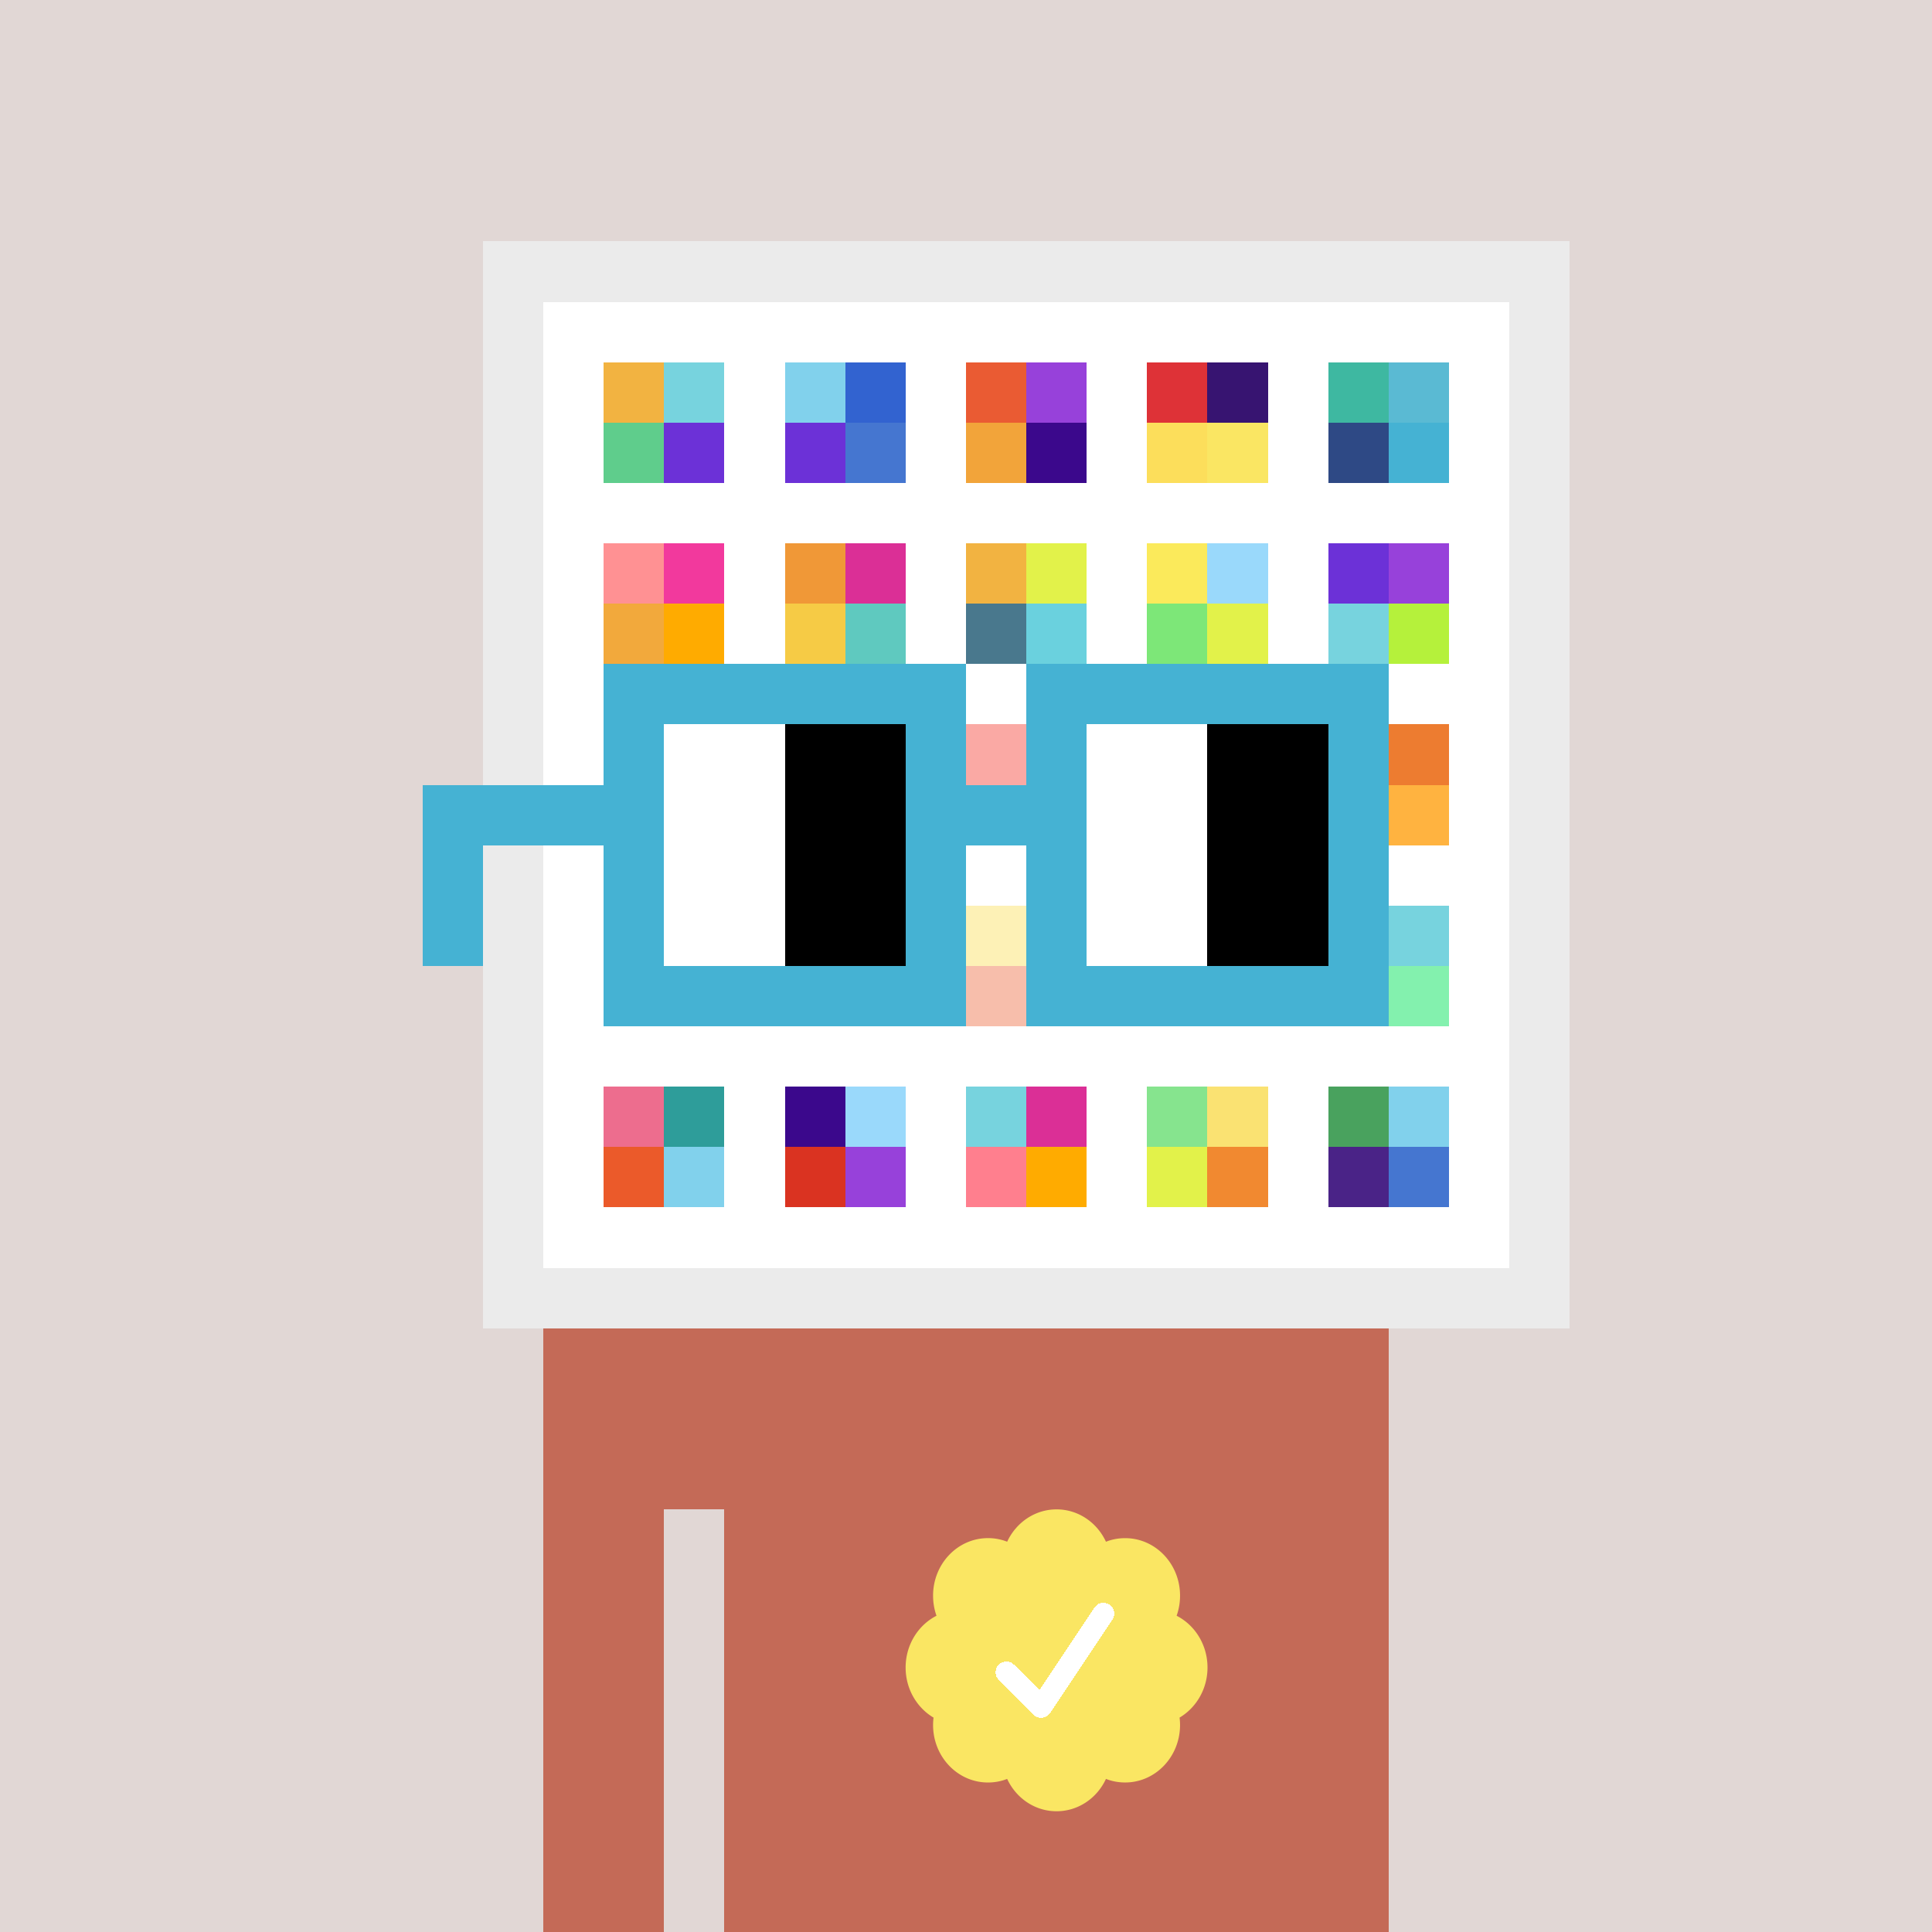 <svg xmlns="http://www.w3.org/2000/svg" viewBox="0 0 320 320" width="2000" height="2000" shape-rendering="crispEdges"><defs><style>.check{fill: #FAE663}</style></defs><path fill="#E1D7D5" d="M0 0h320v320H0z" /><path fill="#EBEBEB" d="M80 40h180v180H80z"/><path fill="#FFFFFF" d="M90 50h160v160H90z"/><path fill="#F2B341" d="M100 60h10v10h-10z"/><path fill="#5FCD8C" d="M100 70h10v10h-10z"/><path fill="#77D3DE" d="M110 60h10v10h-10z"/><path fill="#6C31D7" d="M110 70h10v10h-10z"/><path fill="#81D1EC" d="M130 60h10v10h-10z"/><path fill="#6C31D7" d="M130 70h10v10h-10z"/><path fill="#3263D0" d="M140 60h10v10h-10z"/><path fill="#4576D0" d="M140 70h10v10h-10z"/><path fill="#EA5B33" d="M160 60h10v10h-10z"/><path fill="#F2A43A" d="M160 70h10v10h-10z"/><path fill="#9741DA" d="M170 60h10v10h-10z"/><path fill="#3B088C" d="M170 70h10v10h-10z"/><path fill="#DE3237" d="M190 60h10v10h-10z"/><path fill="#FCDE5B" d="M190 70h10v10h-10z"/><path fill="#371471" d="M200 60h10v10h-10z"/><path fill="#FAE663" d="M200 70h10v10h-10z"/><path fill="#3EB8A1" d="M220 60h10v10h-10z"/><path fill="#2E4985" d="M220 70h10v10h-10z"/><path fill="#5ABAD3" d="M230 60h10v10h-10z"/><path fill="#45B2D3" d="M230 70h10v10h-10z"/><path fill="#FF9193" d="M100 90h10v10h-10z"/><path fill="#F2A93C" d="M100 100h10v10h-10z"/><path fill="#F2399D" d="M110 90h10v10h-10z"/><path fill="#FFAB00" d="M110 100h10v10h-10z"/><path fill="#F09837" d="M130 90h10v10h-10z"/><path fill="#F6CB45" d="M130 100h10v10h-10z"/><path fill="#DB2F96" d="M140 90h10v10h-10z"/><path fill="#5FC9BF" d="M140 100h10v10h-10z"/><path fill="#F2B341" d="M160 90h10v10h-10z"/><path fill="#49788D" d="M160 100h10v10h-10z"/><path fill="#E2F24A" d="M170 90h10v10h-10z"/><path fill="#6AD1DE" d="M170 100h10v10h-10z"/><path fill="#FBEA5B" d="M190 90h10v10h-10z"/><path fill="#7DE778" d="M190 100h10v10h-10z"/><path fill="#9AD9FB" d="M200 90h10v10h-10z"/><path fill="#E2F24A" d="M200 100h10v10h-10z"/><path fill="#6C31D7" d="M220 90h10v10h-10z"/><path fill="#77D3DE" d="M220 100h10v10h-10z"/><path fill="#9741DA" d="M230 90h10v10h-10z"/><path fill="#B5F13B" d="M230 100h10v10h-10z"/><path fill="#F2281C" d="M160 120h10v10h-10z"/><path fill="#ED7C30" d="M230 120h10v10h-10z"/><path fill="#FFB340" d="M230 130h10v10h-10z"/><path fill="#F9DB49" d="M160 150h10v10h-10z"/><path fill="#EB5D2D" d="M160 160h10v10h-10z"/><path fill="#77D3DE" d="M230 150h10v10h-10z"/><path fill="#83F1AE" d="M230 160h10v10h-10z"/><path fill="#ED6D8E" d="M100 180h10v10h-10z"/><path fill="#EB5A2A" d="M100 190h10v10h-10z"/><path fill="#2E9D9A" d="M110 180h10v10h-10z"/><path fill="#81D1EC" d="M110 190h10v10h-10z"/><path fill="#3B088C" d="M130 180h10v10h-10z"/><path fill="#DA3321" d="M130 190h10v10h-10z"/><path fill="#9AD9FB" d="M140 180h10v10h-10z"/><path fill="#9741DA" d="M140 190h10v10h-10z"/><path fill="#77D3DE" d="M160 180h10v10h-10z"/><path fill="#FF7F8E" d="M160 190h10v10h-10z"/><path fill="#DB2F96" d="M170 180h10v10h-10z"/><path fill="#FFAB00" d="M170 190h10v10h-10z"/><path fill="#86E48E" d="M190 180h10v10h-10z"/><path fill="#E2F24A" d="M190 190h10v10h-10z"/><path fill="#FAE272" d="M200 180h10v10h-10z"/><path fill="#F18930" d="M200 190h10v10h-10z"/><path fill="#49A25E" d="M220 180h10v10h-10z"/><path fill="#4A2387" d="M220 190h10v10h-10z"/><path fill="#81D1EC" d="M230 180h10v10h-10z"/><path fill="#4576D0" d="M230 190h10v10h-10z"/><path fill="#C46A57" d="M90 220h20v100H90V220Zm20 0h10v30h-10v-30Zm10 0h110v100H120V220Z"/><path class="check" shape-rendering="geometricPrecision" d="M200 276.191c0-3.762-2.083-7.024-5.114-8.572a9.97 9.97 0 0 0 .567-3.333c0-5.262-4.072-9.519-9.091-9.519-1.118 0-2.19.199-3.18.595-1.472-3.184-4.586-5.362-8.181-5.362-3.595 0-6.704 2.184-8.182 5.357a8.604 8.604 0 0 0-3.182-.595c-5.023 0-9.09 4.262-9.09 9.524 0 1.176.198 2.295.565 3.333-3.028 1.548-5.112 4.805-5.112 8.572 0 3.559 1.862 6.661 4.624 8.299-.048.405-.077.81-.077 1.225 0 5.262 4.067 9.523 9.09 9.523 1.12 0 2.191-.204 3.179-.594 1.476 3.175 4.586 5.356 8.183 5.356 3.6 0 6.71-2.181 8.183-5.356.988.387 2.059.59 3.18.59 5.024 0 9.091-4.263 9.091-9.525 0-.413-.029-.818-.079-1.22 2.757-1.637 4.626-4.739 4.626-8.296v-.002Z" /><path fill="#fff" d="m184.249 268.252-10.319 15.476a1.785 1.785 0 0 1-2.478.496l-.274-.224-5.75-5.75a1.784 1.784 0 1 1 2.524-2.524l4.214 4.207 9.106-13.666a1.787 1.787 0 0 1 2.476-.493 1.784 1.784 0 0 1 .501 2.476v.002Z"/><path fill="#FFFFFF" fill-opacity=".6" d="M160 120h10v50h-10z"/><path fill="#fff" d="M130 120h-20v10h20v-10Zm0 10h-20v10h20v-10Zm0 10h-20v10h20v-10Zm0 10h-20v10h20v-10Z"/><path fill="#000" d="M150 120h-20v10h20v-10Zm0 10h-20v10h20v-10Zm0 10h-20v10h20v-10Zm0 10h-20v10h20v-10Z"/><path fill="#fff" d="M200 120h-20v10h20v-10Zm0 10h-20v10h20v-10Zm0 10h-20v10h20v-10Zm0 10h-20v10h20v-10Z"/><path fill="#000" d="M220 120h-20v10h20v-10Zm0 10h-20v10h20v-10Zm0 10h-20v10h20v-10Zm0 10h-20v10h20v-10Z"/><path fill="#45B2D3" d="M160 110h-60v10h60v-10Zm70 0h-60v10h60v-10Zm-120 10h-10v10h10v-10Zm50 0h-10v10h10v-10Zm20 0h-10v10h10v-10Zm50 0h-10v10h10v-10Zm0 10h-10v10h10v-10Zm-120 10h-10v10h10v-10Zm50 0h-10v10h10v-10Zm20 0h-10v10h10v-10Zm50 0h-10v10h10v-10Zm-150 0H70v10h10v-10Zm0 10H70v10h10v-10Zm30 0h-10v10h10v-10Zm50 0h-10v10h10v-10Zm20 0h-10v10h10v-10Zm50 0h-10v10h10v-10Zm-70 10h-60v10h60v-10Zm70 0h-60v10h60v-10Zm-120-30H70v10h40v-10Zm70 0h-30v10h30v-10Z"/></svg>